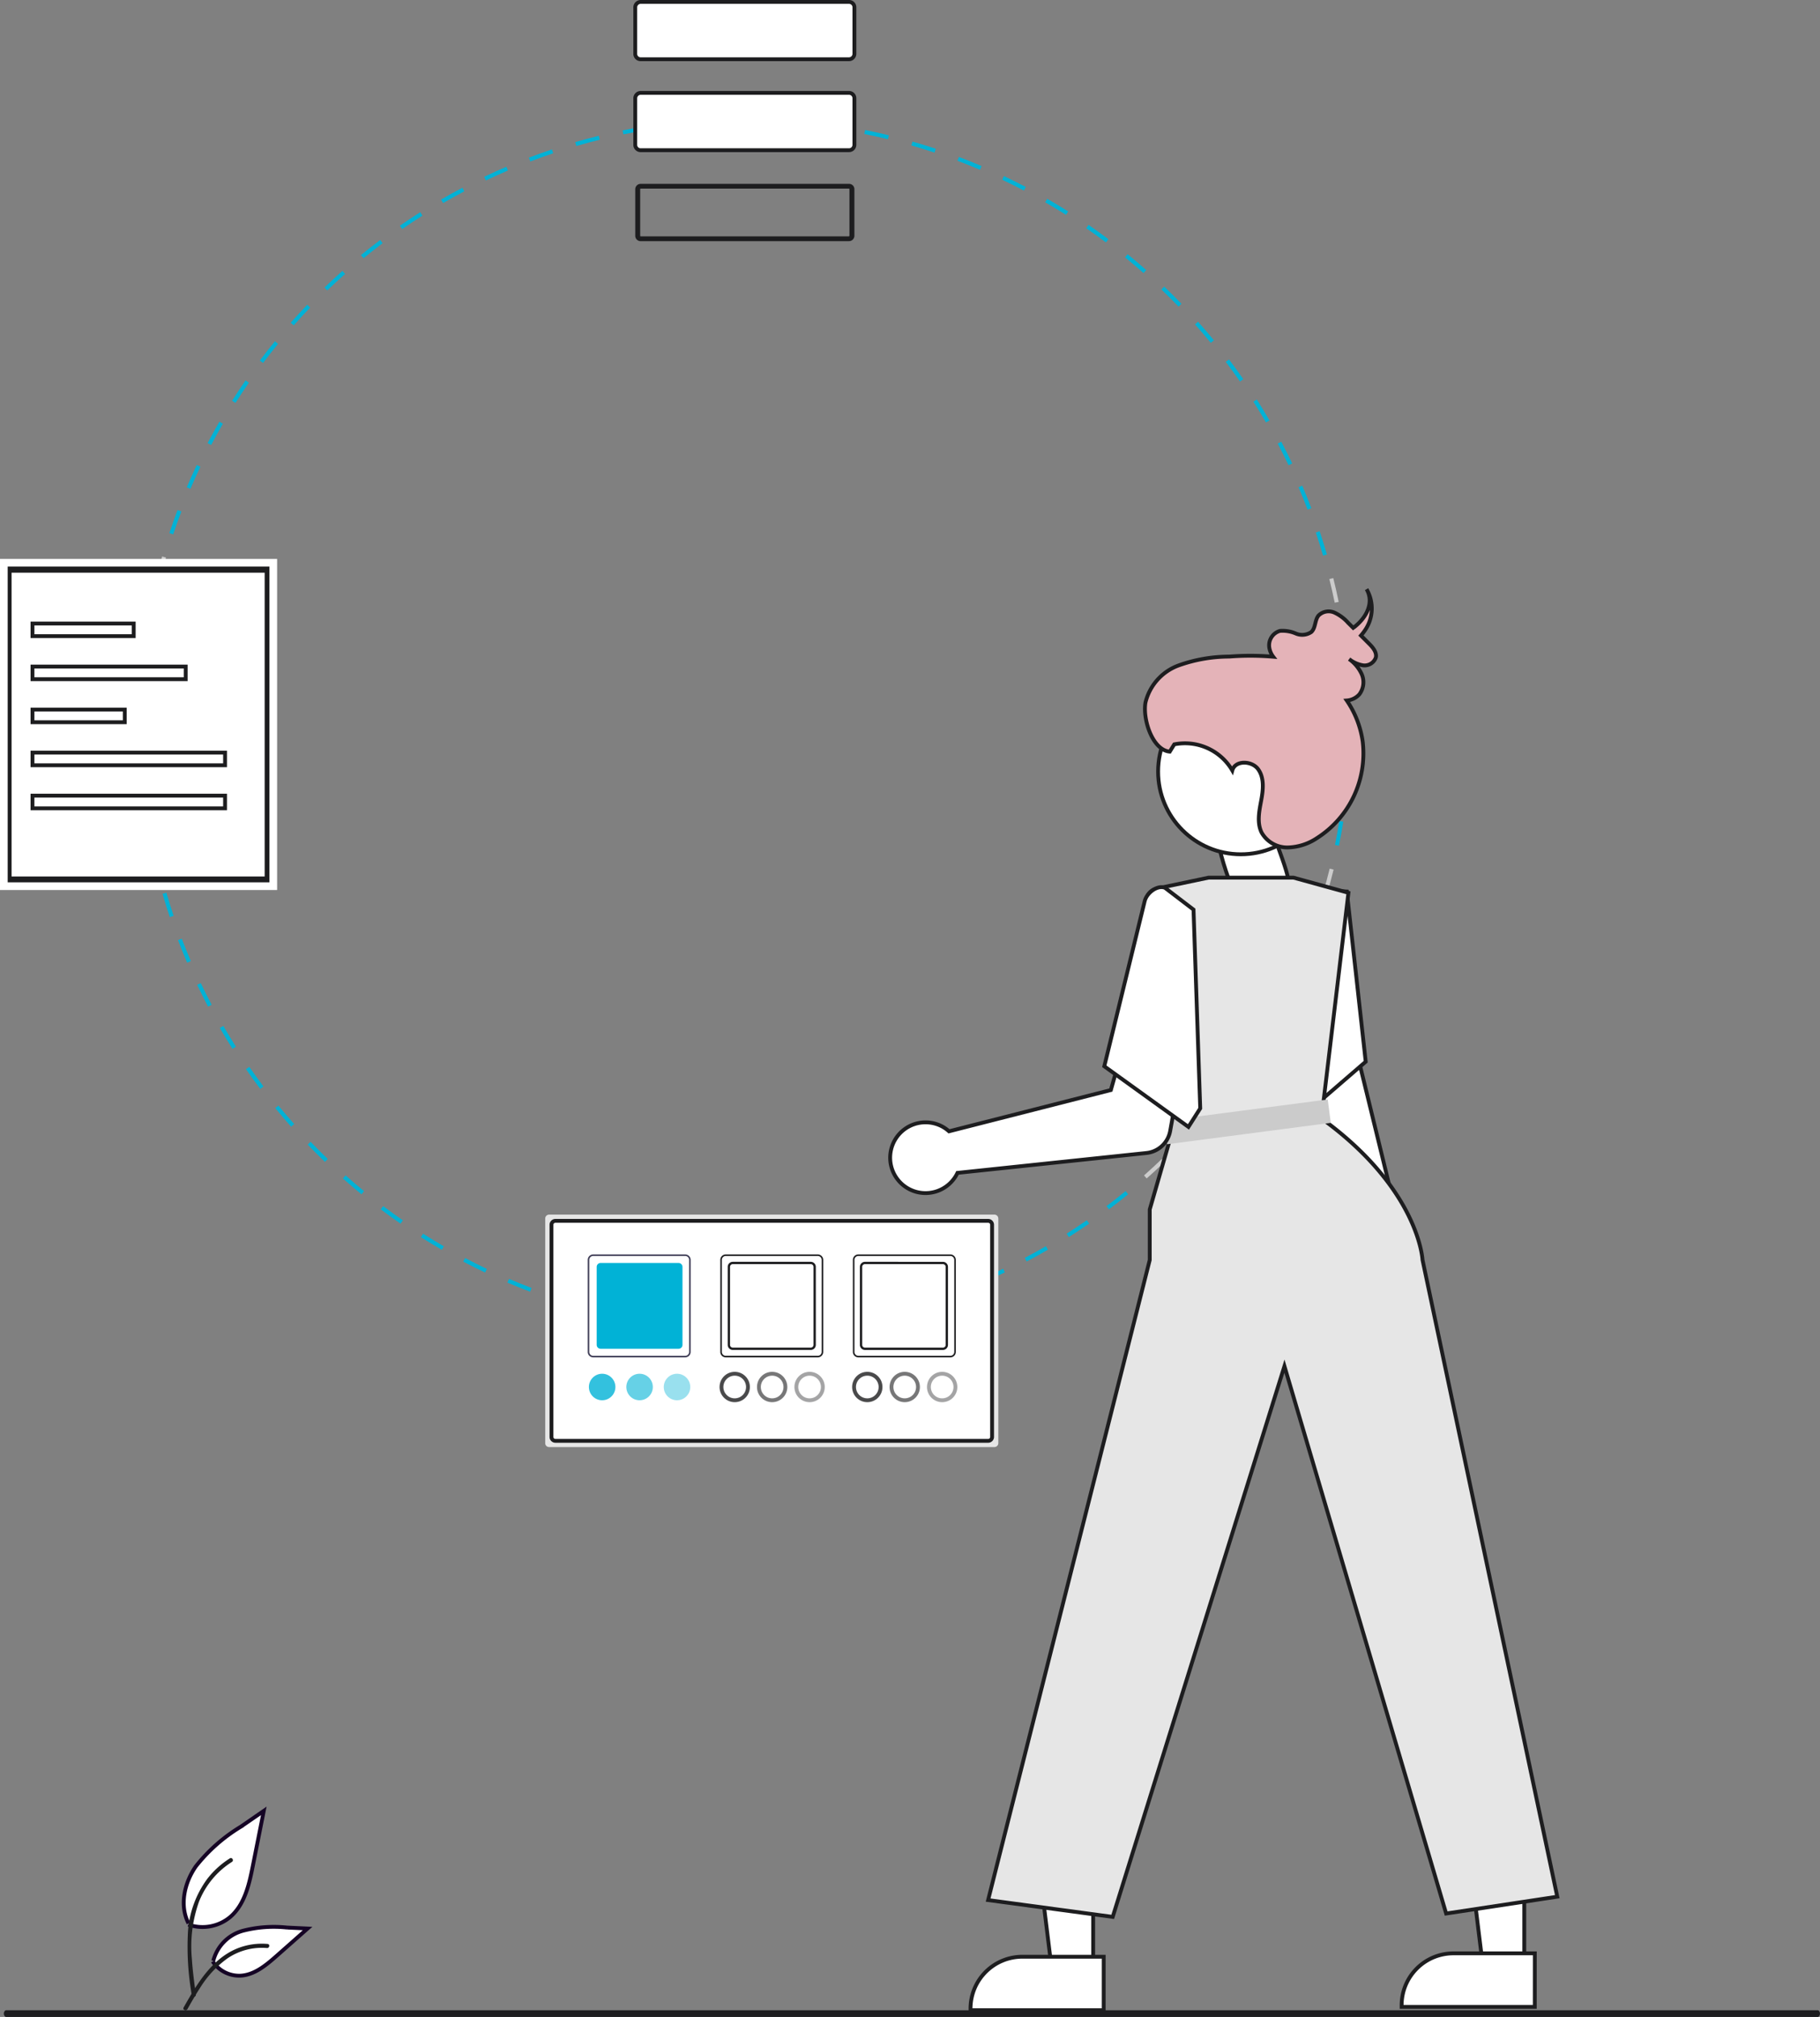 <svg xmlns="http://www.w3.org/2000/svg" width="237.123" height="262.729" viewBox="0 0 237.123 262.729">
  <rect x="0" y="0" width="237.123" height="262.729" fill="#808080" stroke="none"/>
  <g id="Group_111065" data-name="Group 111065" transform="translate(-886.443 -1920.766)">
    <path id="Ellipse_197" data-name="Ellipse 197" d="M2.744,0C4.259,0,6.137-2.092,6.137.547c0,.8,3.136,8.044,2.835,9.009-.361,1.216-4.464,3.177-5.518,3.177-1.515,0-4.062-8.7-4.062-11.344S1.228,0,2.744,0Z" transform="translate(1045.305 2026.152)" fill="#fff" stroke="#1d1d1f" stroke-width="0.5"/>
    <path id="Path_21817" data-name="Path 21817" d="M284.9,446.923c.454.95.932,1.906,1.42,2.84l.465-.245c-.487-.925-.962-1.874-1.413-2.818Z" transform="translate(627.232 1602.131)" fill="#01b2d6"/>
    <path id="Path_21818" data-name="Path 21818" d="M291.635,459.673c.528.913,1.083,1.826,1.647,2.716l.444-.282c-.56-.883-1.109-1.791-1.636-2.7Z" transform="translate(623.452 1594.996)" fill="#01b2d6"/>
    <path id="Path_21819" data-name="Path 21819" d="M279.214,433.685c.373.98.773,1.972,1.188,2.94l.484-.207c-.412-.963-.808-1.946-1.183-2.918Z" transform="translate(630.422 1609.538)" fill="#01b2d6"/>
    <path id="Path_21820" data-name="Path 21820" d="M299.391,471.844c.6.868,1.226,1.735,1.861,2.576l.42-.315c-.631-.837-1.252-1.7-1.848-2.559Z" transform="translate(619.1 1588.187)" fill="#01b2d6"/>
    <path id="Path_21821" data-name="Path 21821" d="M425.512,190.825l.064.523h0c1.04-.128,2.1-.237,3.144-.32l-.044-.527C427.624,190.589,426.559,190.7,425.512,190.825Z" transform="translate(548.322 1745.902)" fill="#01b2d6"/>
    <path id="Path_21822" data-name="Path 21822" d="M268.176,377.309l-.527.021c.043,1.055.107,2.122.192,3.175l.525-.043C268.282,379.417,268.219,378.356,268.176,377.309Z" transform="translate(636.912 1641.07)" fill="#ccc"/>
    <path id="Path_21823" data-name="Path 21823" d="M274.613,419.991c.294,1.014.613,2.035.947,3.036l.5-.167c-.333-.995-.65-2.009-.942-3.015Z" transform="translate(633.004 1617.2)" fill="#01b2d6"/>
    <path id="Path_21824" data-name="Path 21824" d="M268.025,365.961c0-1.025.02-2.055.058-3.071l-.527-.021c-.039,1.025-.059,2.063-.059,3.09v.088h.527Z" transform="translate(636.997 1649.174)" fill="#ccc"/>
    <path id="Path_21825" data-name="Path 21825" d="M268.819,391.723c.127,1.05.278,2.109.446,3.149l.52-.084c-.167-1.032-.315-2.085-.443-3.127Z" transform="translate(636.256 1633.017)" fill="#ccc"/>
    <path id="Path_21826" data-name="Path 21826" d="M268.58,351.626c.079-1.047.187-2.105.308-3.144l-.523-.062c-.125,1.046-.23,2.112-.315,3.164l.527.041Z" transform="translate(636.687 1657.282)" fill="#ccc"/>
    <path id="Path_21827" data-name="Path 21827" d="M308.1,483.374c.667.815,1.361,1.63,2.063,2.42l.394-.349c-.7-.789-1.387-1.595-2.051-2.4Z" transform="translate(614.211 1581.736)" fill="#01b2d6"/>
    <path id="Path_21828" data-name="Path 21828" d="M404.528,544.1c1.025.25,2.067.484,3.1.694l.1-.516c-1.029-.207-2.067-.44-3.083-.689Z" transform="translate(560.099 1547.758)" fill="#01b2d6"/>
    <path id="Path_21829" data-name="Path 21829" d="M397.141,195.995l.147.506c1.006-.293,2.032-.568,3.051-.82l-.126-.511C399.187,195.425,398.154,195.7,397.141,195.995Z" transform="translate(564.244 1743.284)" fill="#01b2d6"/>
    <path id="Path_21830" data-name="Path 21830" d="M411.209,192.837l.106.516h0c1.025-.21,2.07-.4,3.107-.571l-.084-.52C413.294,192.432,412.241,192.626,411.209,192.837Z" transform="translate(556.349 1744.915)" fill="#01b2d6"/>
    <path id="Path_21831" data-name="Path 21831" d="M418.732,546.966c1.04.165,2.1.315,3.149.438l.059-.522c-1.043-.126-2.1-.273-3.128-.439Z" transform="translate(552.127 1546.154)" fill="#01b2d6"/>
    <path id="Path_21832" data-name="Path 21832" d="M390.6,540.1c1,.333,2.022.65,3.037.946l.146-.506c-1.008-.291-2.023-.606-3.017-.937Z" transform="translate(567.914 1549.995)" fill="#01b2d6"/>
    <path id="Path_21833" data-name="Path 21833" d="M328.166,504.169c.789.7,1.606,1.394,2.423,2.063l.335-.409c-.812-.663-1.622-1.353-2.407-2.051Z" transform="translate(602.951 1570.101)" fill="#01b2d6"/>
    <path id="Path_21834" data-name="Path 21834" d="M339.4,513.311c.842.631,1.711,1.262,2.582,1.862l.3-.433c-.868-.6-1.727-1.22-2.564-1.85Z" transform="translate(596.647 1564.984)" fill="#01b2d6"/>
    <path id="Path_21835" data-name="Path 21835" d="M318.092,493.8l-.379.365c.733.762,1.49,1.518,2.249,2.248l.364-.38C319.573,495.31,318.82,494.559,318.092,493.8Z" transform="translate(608.817 1575.697)" fill="#01b2d6"/>
    <path id="Path_21836" data-name="Path 21836" d="M377.014,534.97c.975.415,1.972.816,2.958,1.19l.189-.491c-.984-.371-1.972-.769-2.94-1.183Z" transform="translate(575.539 1552.865)" fill="#01b2d6"/>
    <path id="Path_21837" data-name="Path 21837" d="M363.893,528.764c.935.491,1.893.971,2.851,1.425l.226-.473c-.947-.45-1.9-.927-2.831-1.415Z" transform="translate(582.901 1556.338)" fill="#01b2d6"/>
    <path id="Path_21838" data-name="Path 21838" d="M351.333,521.528c.89.564,1.807,1.118,2.724,1.649l.263-.456c-.912-.528-1.822-1.078-2.705-1.638Z" transform="translate(589.95 1560.387)" fill="#01b2d6"/>
    <path id="Path_21839" data-name="Path 21839" d="M271.142,405.972c.211,1.033.446,2.077.7,3.1l.511-.126c-.251-1.019-.484-2.055-.694-3.082Z" transform="translate(634.952 1625.045)" fill="#ccc"/>
    <path id="Path_21840" data-name="Path 21840" d="M345.4,220.048c.862-.6,1.746-1.183,2.629-1.745l-.282-.445c-.888.562-1.779,1.154-2.647,1.755l.3.433Z" transform="translate(593.446 1730.552)" fill="#01b2d6"/>
    <path id="Path_21841" data-name="Path 21841" d="M270.291,337.326c.167-1.036.355-2.081.562-3.108l-.516-.1c-.209,1.034-.4,2.087-.566,3.13l.52.084Z" transform="translate(635.722 1665.312)" fill="#ccc"/>
    <path id="Path_21842" data-name="Path 21842" d="M315.206,245.687l-.38-.364c-.731.762-1.456,1.549-2.156,2.339l.394.351C313.758,247.226,314.479,246.445,315.206,245.687Z" transform="translate(611.647 1715.139)" fill="#01b2d6"/>
    <path id="Path_21843" data-name="Path 21843" d="M96.037,85.63Z" transform="translate(833.05 1872.963)" fill="#01b2d6"/>
    <path id="Path_21844" data-name="Path 21844" d="M360.343,211.062l-.246-.465c-.935.491-1.867,1.01-2.778,1.536l.263.455C358.487,212.065,359.415,211.551,360.343,211.062Z" transform="translate(586.591 1734.627)" fill="#01b2d6"/>
    <path id="Path_21845" data-name="Path 21845" d="M325.392,235.674l-.351-.394c-.789.7-1.577,1.428-2.335,2.159l.364.379C323.824,237.091,324.605,236.369,325.392,235.674Z" transform="translate(606.016 1720.775)" fill="#01b2d6"/>
    <path id="Path_21846" data-name="Path 21846" d="M624.917,343.8c-.127-1.046-.279-2.105-.45-3.149l-.52.085c.17,1.036.32,2.089.446,3.127Z" transform="translate(436.964 1661.643)" fill="#ccc"/>
    <path id="Path_21847" data-name="Path 21847" d="M625.89,358.23l.528-.023c-.043-1.053-.108-2.121-.2-3.175l-.527.044C625.778,356.124,625.846,357.184,625.89,358.23Z" transform="translate(435.983 1653.572)" fill="#ccc"/>
    <path id="Path_21848" data-name="Path 21848" d="M386.56,199.717l-.167-.5c-1,.336-2.009.7-3,1.073l.188.492C384.566,200.41,385.566,200.05,386.56,199.717Z" transform="translate(571.956 1741.013)" fill="#01b2d6"/>
    <path id="Path_21849" data-name="Path 21849" d="M370.339,206.153c.947-.45,1.909-.887,2.871-1.3l-.207-.483c-.969.415-1.941.855-2.891,1.308l.227.473Z" transform="translate(579.412 1738.12)" fill="#01b2d6"/>
    <path id="Path_21850" data-name="Path 21850" d="M333.871,228.474c.812-.664,1.646-1.321,2.481-1.95l-.315-.42c-.841.631-1.682,1.294-2.5,1.964l.334.407Z" transform="translate(599.938 1725.924)" fill="#01b2d6"/>
    <path id="Path_21851" data-name="Path 21851" d="M55.393,144.554Z" transform="translate(855.859 1839.896)" fill="#01b2d6"/>
    <path id="Path_21852" data-name="Path 21852" d="M283.58,293.121l-.473-.226c-.454.956-.893,1.934-1.307,2.906l.48.205C282.689,295.04,283.125,294.069,283.58,293.121Z" transform="translate(628.972 1688.442)" fill="#01b2d6"/>
    <path id="Path_21853" data-name="Path 21853" d="M273.15,323.235c.248-1.018.522-2.045.812-3.05l-.506-.146c-.291,1.013-.567,2.047-.817,3.071l.512.125Z" transform="translate(634.112 1673.209)" fill="#ccc"/>
    <path id="Path_21854" data-name="Path 21854" d="M278.208,306.449l-.494-.189c-.375.991-.734,2-1.067,3.005l.5.166C277.478,308.435,277.835,307.431,278.208,306.449Z" transform="translate(631.862 1680.941)" fill="#01b2d6"/>
    <path id="Path_21855" data-name="Path 21855" d="M61.573,131.517Z" transform="translate(852.391 1847.212)" fill="#01b2d6"/>
    <path id="Path_21856" data-name="Path 21856" d="M86.069,96.02Z" transform="translate(838.644 1867.132)" fill="#01b2d6"/>
    <path id="Path_21857" data-name="Path 21857" d="M305.88,256.511l-.409-.333c-.667.817-1.327,1.66-1.962,2.505l.42.316C304.56,258.162,305.214,257.326,305.88,256.511Z" transform="translate(616.788 1709.046)" fill="#01b2d6"/>
    <path id="Path_21858" data-name="Path 21858" d="M290,280.3l-.456-.263c-.527.917-1.045,1.855-1.536,2.791l.465.244C288.965,282.137,289.478,281.209,290,280.3Z" transform="translate(625.484 1695.658)" fill="#01b2d6"/>
    <path id="Path_21859" data-name="Path 21859" d="M76.966,107.176Z" transform="translate(843.752 1860.872)" fill="#01b2d6"/>
    <path id="Path_21860" data-name="Path 21860" d="M297.458,268.073l-.433-.3c-.6.868-1.19,1.763-1.755,2.656l.443.281C296.274,269.824,296.86,268.937,297.458,268.073Z" transform="translate(621.412 1702.54)" fill="#01b2d6"/>
    <path id="Path_21861" data-name="Path 21861" d="M68.781,119.033Z" transform="translate(848.346 1854.218)" fill="#01b2d6"/>
    <path id="Path_21862" data-name="Path 21862" d="M590.719,261.562l-.42.315c.631.835,1.253,1.7,1.851,2.556l.432-.3C591.981,263.269,591.354,262.4,590.719,261.562Z" transform="translate(455.847 1706.025)" fill="#01b2d6"/>
    <path id="Path_21863" data-name="Path 21863" d="M594.637,468.153l.433.3h0c.6-.868,1.193-1.764,1.758-2.656l-.445-.282C595.822,466.4,595.239,467.288,594.637,468.153Z" transform="translate(453.412 1591.57)" fill="#ccc"/>
    <path id="Path_21864" data-name="Path 21864" d="M598.942,273.457l-.444.282c.561.883,1.112,1.789,1.639,2.7l.455-.264C600.062,275.256,599.507,274.345,598.942,273.457Z" transform="translate(451.246 1699.351)" fill="#01b2d6"/>
    <path id="Path_21865" data-name="Path 21865" d="M606.181,285.973l-.465.246c.489.925.965,1.872,1.416,2.817l.473-.226C607.153,287.86,606.673,286.9,606.181,285.973Z" transform="translate(447.194 1692.327)" fill="#01b2d6"/>
    <path id="Path_21866" data-name="Path 21866" d="M602.35,455.816l.456.263h0c.531-.917,1.05-1.854,1.537-2.788l-.466-.245C603.392,453.973,602.877,454.9,602.35,455.816Z" transform="translate(449.084 1598.568)" fill="#ccc"/>
    <path id="Path_21867" data-name="Path 21867" d="M581.566,250.362l-.394.351c.7.783,1.387,1.591,2.051,2.4l.407-.334C582.962,251.963,582.268,251.152,581.566,250.362Z" transform="translate(460.969 1712.312)" fill="#01b2d6"/>
    <path id="Path_21868" data-name="Path 21868" d="M587.924,477.371c-.631.836-1.286,1.673-1.952,2.487l.408.333h0c.67-.817,1.331-1.656,1.965-2.5Z" transform="translate(458.275 1584.917)" fill="#ccc"/>
    <path id="Path_21869" data-name="Path 21869" d="M568.344,498.893c-.756.726-1.536,1.447-2.321,2.142l.349.394c.789-.7,1.577-1.424,2.336-2.155Z" transform="translate(469.47 1572.84)" fill="#ccc"/>
    <path id="Path_21870" data-name="Path 21870" d="M571.547,239.928l-.364.38c.756.725,1.509,1.475,2.238,2.231l.378-.365C573.066,241.412,572.308,240.657,571.547,239.928Z" transform="translate(466.574 1718.166)" fill="#01b2d6"/>
    <path id="Path_21871" data-name="Path 21871" d="M609.068,442.906l.473.226h0c.454-.955.894-1.932,1.308-2.906l-.483-.207C609.956,440.987,609.518,441.957,609.068,442.906Z" transform="translate(445.313 1605.878)" fill="#ccc"/>
    <path id="Path_21872" data-name="Path 21872" d="M576.41,490.837l.379.365h0c.73-.76,1.456-1.547,2.158-2.337l-.394-.351C577.858,489.3,577.136,490.08,576.41,490.837Z" transform="translate(463.641 1578.664)" fill="#ccc"/>
    <path id="Path_21873" data-name="Path 21873" d="M396.4,250.478Z" transform="translate(664.491 1780.453)" fill="#ccc"/>
    <path id="Path_21874" data-name="Path 21874" d="M398.708,236.169Z" transform="translate(663.196 1788.482)" fill="#ccc"/>
    <path id="Path_21875" data-name="Path 21875" d="M339.321,349.239Z" transform="translate(696.523 1725.03)" fill="#ccc"/>
    <path id="Path_21876" data-name="Path 21876" d="M623.289,398.59c-.167,1.036-.357,2.082-.565,3.108l.515.1c.211-1.032.4-2.085.57-3.128Z" transform="translate(437.65 1629.128)" fill="#01b2d6"/>
    <path id="Path_21877" data-name="Path 21877" d="M625.329,384.3c-.083,1.043-.188,2.1-.315,3.143l.523.063c.126-1.05.232-2.114.316-3.164Z" transform="translate(436.364 1637.148)" fill="#ccc"/>
    <path id="Path_21878" data-name="Path 21878" d="M626.217,369.511v.176c0,1.047-.021,2.11-.062,3.16l.527.021h0c.042-1.056.063-2.126.062-3.183v-.174Z" transform="translate(435.726 1645.446)" fill="#ccc"/>
    <path id="Path_21879" data-name="Path 21879" d="M621.563,326.458l-.511.127c.252,1.015.487,2.051.7,3.081l.516-.106C622.055,328.524,621.819,327.48,621.563,326.458Z" transform="translate(438.588 1669.607)" fill="#ccc"/>
    <path id="Path_21880" data-name="Path 21880" d="M614.73,429.512l.492.186h0c.376-.991.736-2,1.07-3l-.5-.166C615.461,427.523,615.1,428.527,614.73,429.512Z" transform="translate(442.136 1613.45)" fill="#ccc"/>
    <path id="Path_21881" data-name="Path 21881" d="M612.38,299.021l-.483.207c.413.958.811,1.94,1.183,2.918l.489-.188C613.195,300.976,612.794,299.986,612.38,299.021Z" transform="translate(443.727 1685.004)" fill="#01b2d6"/>
    <path id="Path_21882" data-name="Path 21882" d="M617.526,312.544l-.5.168c.334,1,.652,2.008.946,3.015l.506-.147C618.185,314.566,617.862,313.546,617.526,312.544Z" transform="translate(440.848 1677.415)" fill="#01b2d6"/>
    <path id="Path_21883" data-name="Path 21883" d="M620.107,412.7c-.251,1.021-.525,2.051-.815,3.052l.506.146h0c.292-1.011.569-2.045.821-3.072Z" transform="translate(439.576 1621.211)" fill="#ccc"/>
    <path id="Path_21884" data-name="Path 21884" d="M439.976,190.5h0c1.046-.043,2.109-.065,3.155-.071V189.9c-1.057,0-2.13.024-3.179.068Z" transform="translate(540.218 1746.239)" fill="#01b2d6"/>
    <path id="Path_21885" data-name="Path 21885" d="M468.753,191.689c1.041.123,2.093.27,3.129.435l.079-.519c-1.043-.168-2.1-.316-3.149-.439Z" transform="translate(524.057 1745.531)" fill="#01b2d6"/>
    <path id="Path_21886" data-name="Path 21886" d="M496.949,197.392c1.008.289,2.023.6,3.019.933l.166-.5c-1-.332-2.024-.648-3.038-.939Z" transform="translate(508.233 1742.32)" fill="#01b2d6"/>
    <path id="Path_21887" data-name="Path 21887" d="M490.382,542.495l.126.511h0c1.025-.252,2.059-.529,3.076-.821l-.147-.506C492.428,541.969,491.4,542.248,490.382,542.495Z" transform="translate(511.918 1548.83)" fill="#01b2d6"/>
    <path id="Path_21888" data-name="Path 21888" d="M465.124,547.413c-1.041.126-2.1.232-3.143.315l.043.525c1.052-.084,2.116-.191,3.163-.316Z" transform="translate(527.856 1545.611)" fill="#01b2d6"/>
    <path id="Path_21889" data-name="Path 21889" d="M482.969,193.969c1.029.207,2.067.438,3.084.686l.125-.512c-1.025-.252-2.068-.482-3.1-.691Z" transform="translate(516.078 1744.248)" fill="#01b2d6"/>
    <path id="Path_21890" data-name="Path 21890" d="M476.276,545.684l.084.52h0c1.04-.167,2.093-.36,3.128-.57l-.1-.516C478.354,545.326,477.308,545.518,476.276,545.684Z" transform="translate(519.835 1546.899)" fill="#01b2d6"/>
    <path id="Path_21891" data-name="Path 21891" d="M433.121,548.673c1.054.084,2.121.146,3.175.188l.021-.528c-1.047-.041-2.106-.1-3.155-.186Z" transform="translate(544.053 1545.199)" fill="#01b2d6"/>
    <path id="Path_21892" data-name="Path 21892" d="M560.73,230.326l-.333.408c.812.662,1.622,1.35,2.41,2.046l.349-.394C562.362,231.686,561.547,230.992,560.73,230.326Z" transform="translate(472.627 1723.555)" fill="#01b2d6"/>
    <path id="Path_21893" data-name="Path 21893" d="M234.579,393.9Z" transform="translate(755.303 1699.969)" fill="#01b2d6"/>
    <path id="Path_21894" data-name="Path 21894" d="M454.4,190.564c1.047.04,2.11.1,3.155.182l.041-.525c-1.051-.079-2.119-.144-3.175-.184Z" transform="translate(532.11 1746.164)" fill="#01b2d6"/>
    <path id="Path_21895" data-name="Path 21895" d="M447.6,548.631v.527c1.054,0,2.124-.022,3.18-.064l-.021-.527C449.71,548.609,448.647,548.631,447.6,548.631Z" transform="translate(535.928 1544.963)" fill="#01b2d6"/>
    <path id="Path_21896" data-name="Path 21896" d="M543.06,518.833l.281.445h0c.889-.565,1.779-1.155,2.649-1.755l-.3-.433C544.827,517.688,543.943,518.274,543.06,518.833Z" transform="translate(482.356 1562.627)" fill="#01b2d6"/>
    <path id="Path_21897" data-name="Path 21897" d="M504.208,538.175l.166.5h0c1-.334,2.009-.694,3-1.069l-.188-.492C506.2,537.485,505.2,537.843,504.208,538.175Z" transform="translate(504.159 1551.392)" fill="#01b2d6"/>
    <path id="Path_21898" data-name="Path 21898" d="M557.373,508.443c-.814.665-1.651,1.32-2.485,1.948l.316.42c.84-.631,1.682-1.292,2.5-1.961Z" transform="translate(475.719 1567.48)" fill="#01b2d6"/>
    <path id="Path_21899" data-name="Path 21899" d="M536.951,213.87l-.263.456c.909.524,1.82,1.074,2.708,1.635l.282-.445C538.784,214.951,537.866,214.4,536.951,213.87Z" transform="translate(485.933 1732.79)" fill="#01b2d6"/>
    <path id="Path_21900" data-name="Path 21900" d="M328.111,358.409Z" transform="translate(702.813 1719.884)" fill="#01b2d6"/>
    <path id="Path_21901" data-name="Path 21901" d="M549.173,221.622l-.3.434c.863.595,1.727,1.216,2.567,1.846l.316-.421C550.911,222.846,550.041,222.221,549.173,221.622Z" transform="translate(479.094 1728.439)" fill="#01b2d6"/>
    <path id="Path_21902" data-name="Path 21902" d="M510.82,201.456l-.186.493c.984.371,1.972.767,2.94,1.178l.205-.486C512.8,202.228,511.809,201.829,510.82,201.456Z" transform="translate(500.554 1739.756)" fill="#01b2d6"/>
    <path id="Path_21903" data-name="Path 21903" d="M517.648,532.777l.207.483h0c.969-.414,1.943-.853,2.892-1.3l-.226-.473C519.582,531.931,518.611,532.364,517.648,532.777Z" transform="translate(496.617 1554.551)" fill="#01b2d6"/>
    <path id="Path_21904" data-name="Path 21904" d="M524.14,207.133l-.225.473c.946.45,1.9.924,2.832,1.412l.244-.466C526.056,208.064,525.1,207.585,524.14,207.133Z" transform="translate(493.1 1736.57)" fill="#01b2d6"/>
    <path id="Path_21905" data-name="Path 21905" d="M530.615,526.311l.245.466h0c.934-.492,1.869-1.008,2.777-1.535l-.263-.456C532.471,525.31,531.543,525.822,530.615,526.311Z" transform="translate(489.341 1558.309)" fill="#01b2d6"/>
    <path id="Path_21906" data-name="Path 21906" d="M415.665,216.9a.7.7,0,0,1-.693-.665v-6.126a.71.71,0,0,1,.73-.676h27.1a.7.7,0,0,1,.721.664v6.126a.71.71,0,0,1-.726.675H415.661Zm.016-6.846a.069.069,0,0,0-.069.065v6.1a.071.071,0,0,0,.073.054H442.8a.079.079,0,0,0,.079-.065v-6.1a.072.072,0,0,0-.073-.054H415.681Z" transform="translate(554.237 1735.279)" fill="#1d1d1f"/>
    <path id="Path_21907" data-name="Path 21907" d="M415.665,189.9a.7.7,0,0,1-.693-.665v-6.126a.71.71,0,0,1,.73-.676h27.1a.7.7,0,0,1,.721.664v6.126a.7.7,0,0,1-.726.675H415.661Z" transform="translate(554.237 1750.432)" fill="#fff" stroke="#1d1d1f" stroke-width="0.5"/>
    <path id="Path_21908" data-name="Path 21908" d="M415.665,162.9a.7.7,0,0,1-.693-.665v-6.126a.71.71,0,0,1,.73-.676h27.1a.7.7,0,0,1,.721.664v6.126a.71.71,0,0,1-.726.675H415.661Z" transform="translate(554.237 1765.584)" fill="#fff" stroke="#1d1d1f" stroke-width="0.5"/>
    <g id="Group_64" data-name="Group 64" transform="translate(886.943 1994.07)">
      <rect id="Rectangle_25" data-name="Rectangle 25" width="35.105" height="42.127" fill="#1d1d1f" stroke="#fff" stroke-width="1"/>
      <rect id="Rectangle_25-2" data-name="Rectangle 25-2" width="32.975" height="39.57" transform="translate(1.007 1.296)" fill="#fff"/>
      <rect id="Rectangle_31" data-name="Rectangle 31" width="13.19" height="1.648" transform="translate(3.732 7.914)" fill="#fff" stroke="#1d1d1f" stroke-width="0.5"/>
      <rect id="Rectangle_32" data-name="Rectangle 32" width="19.963" height="1.648" transform="translate(3.732 13.52)" fill="#fff" stroke="#1d1d1f" stroke-width="0.5"/>
      <rect id="Rectangle_38" data-name="Rectangle 38" width="12.022" height="1.648" transform="translate(3.732 19.125)" fill="#fff" stroke="#1d1d1f" stroke-width="0.5"/>
      <rect id="Rectangle_39" data-name="Rectangle 39" width="25.09" height="1.648" transform="translate(3.732 24.731)" fill="#fff" stroke="#1d1d1f" stroke-width="0.5"/>
      <rect id="Rectangle_40" data-name="Rectangle 40" width="25.09" height="1.648" transform="translate(3.732 30.337)" fill="#fff" stroke="#1d1d1f" stroke-width="0.5"/>
    </g>
    <g id="Group_65" data-name="Group 65" transform="translate(957.478 2078.982)">
      <path id="Path_1011" data-name="Path 1011" d="M388.744,515.413a.509.509,0,0,0-.508.508v29.262a.509.509,0,0,0,.508.508h58.017a.509.509,0,0,0,.508-.508V515.921a.509.509,0,0,0-.508-.508Z" transform="translate(-388.236 -515.413)" fill="#e6e6e6"/>
      <path id="Path_1012" data-name="Path 1012" d="M390.6,517.265a.509.509,0,0,0-.508.508V545.41a.509.509,0,0,0,.508.508h56.39a.509.509,0,0,0,.508-.508V517.773a.509.509,0,0,0-.508-.508Z" transform="translate(-389.276 -516.452)" fill="#fff" stroke="#1d1d1f" stroke-width="0.5"/>
      <path id="Path_1013" data-name="Path 1013" d="M413.557,540.634H401.568a.71.71,0,0,1-.71-.71V527.935a.71.71,0,0,1,.71-.71h11.989a.71.71,0,0,1,.71.71v11.989A.71.71,0,0,1,413.557,540.634Zm-11.989-13.208a.509.509,0,0,0-.508.508v11.989a.509.509,0,0,0,.508.508h11.989a.509.509,0,0,0,.508-.508V527.933a.509.509,0,0,0-.508-.508Z" transform="translate(-395.319 -522.04)" fill="#3f3d56"/>
      <path id="Path_1014" data-name="Path 1014" d="M452.919,540.634H440.93a.71.71,0,0,1-.71-.71V527.935a.71.71,0,0,1,.71-.71h11.989a.71.71,0,0,1,.71.71v11.989a.71.71,0,0,1-.71.71ZM440.93,527.425a.509.509,0,0,0-.508.508v11.989a.509.509,0,0,0,.508.508h11.989a.509.509,0,0,0,.508-.508V527.933a.509.509,0,0,0-.508-.508Z" transform="translate(-417.408 -522.04)" fill="#1d1d1f"/>
      <path id="Path_1015" data-name="Path 1015" d="M443.273,529.763a.509.509,0,0,0-.508.508v10.161a.509.509,0,0,0,.508.508h10.162a.509.509,0,0,0,.508-.508V530.273a.509.509,0,0,0-.507-.51Z" transform="translate(-418.837 -523.466)" fill="none" stroke="#1d1d1f" stroke-width="0.3"/>
      <path id="Path_1016" data-name="Path 1016" d="M404.027,529.763a.509.509,0,0,0-.508.508v10.161a.509.509,0,0,0,.508.508h10.161a.509.509,0,0,0,.508-.508V530.273a.509.509,0,0,0-.508-.508Z" transform="translate(-396.812 -523.466)" fill="#01b2d6"/>
      <path id="Path_1017" data-name="Path 1017" d="M482.516,529.763a.509.509,0,0,0-.508.508v10.161a.509.509,0,0,0,.507.51h10.161a.509.509,0,0,0,.508-.508v-10.16a.509.509,0,0,0-.508-.508Z" transform="translate(-440.859 -523.466)" fill="#fff" stroke="#1d1d1f" stroke-width="0.3"/>
      <path id="Path_1018" data-name="Path 1018" d="M492.284,540.634H480.295a.71.71,0,0,1-.71-.71V527.935a.71.71,0,0,1,.71-.71h11.989a.71.71,0,0,1,.71.71v11.989A.71.71,0,0,1,492.284,540.634Zm-11.989-13.208a.509.509,0,0,0-.508.508v11.989a.509.509,0,0,0,.508.508h11.989a.509.509,0,0,0,.508-.508V527.933a.509.509,0,0,0-.508-.508Z" transform="translate(-439.5 -522.04)" fill="#1d1d1f"/>
      <circle id="Ellipse_187" data-name="Ellipse 187" cx="1.727" cy="1.727" r="1.727" transform="translate(22.963 20.727)" fill="#fff" stroke="#1d1d1f" stroke-width="0.5" opacity="0.8"/>
      <circle id="Ellipse_188" data-name="Ellipse 188" cx="1.727" cy="1.727" r="1.727" transform="translate(32.717 20.727)" fill="#fff" stroke="#1d1d1f" stroke-width="0.5" opacity="0.4"/>
      <circle id="Ellipse_189" data-name="Ellipse 189" cx="1.727" cy="1.727" r="1.727" transform="translate(27.84 20.727)" fill="#fff" stroke="#1d1d1f" stroke-width="0.5" opacity="0.6"/>
      <circle id="Ellipse_190" data-name="Ellipse 190" cx="1.727" cy="1.727" r="1.727" transform="translate(5.69 20.727)" fill="#01b2d6" opacity="0.8"/>
      <circle id="Ellipse_191" data-name="Ellipse 191" cx="1.727" cy="1.727" r="1.727" transform="translate(15.444 20.727)" fill="#01b2d6" opacity="0.4"/>
      <circle id="Ellipse_192" data-name="Ellipse 192" cx="1.727" cy="1.727" r="1.727" transform="translate(10.567 20.727)" fill="#01b2d6" opacity="0.6"/>
      <circle id="Ellipse_193" data-name="Ellipse 193" cx="1.727" cy="1.727" r="1.727" transform="translate(40.236 20.727)" fill="#fff" stroke="#1d1d1f" stroke-width="0.5" opacity="0.8"/>
      <circle id="Ellipse_194" data-name="Ellipse 194" cx="1.727" cy="1.727" r="1.727" transform="translate(49.99 20.727)" fill="#fff" stroke="#1d1d1f" stroke-width="0.5" opacity="0.4"/>
      <circle id="Ellipse_195" data-name="Ellipse 195" cx="1.727" cy="1.727" r="1.727" transform="translate(45.113 20.727)" fill="#fff" stroke="#1d1d1f" stroke-width="0.5" opacity="0.6"/>
    </g>
    <path id="Path_944" data-name="Path 944" d="M463.807,743.444H227.816c-.175,0-.316-.2-.316-.439s.142-.439.316-.439H463.807c.175,0,.315.2.315.439S463.981,743.444,463.807,743.444Z" transform="translate(659.443 1440.051)" fill="#1d1d1f"/>
    <path id="Path_1040" data-name="Path 1040" d="M825.358,459.387a4.714,4.714,0,0,0-1.346-7.1l-10.19-41.709-7.434,2.373,11,41.418a4.74,4.74,0,0,0,7.966,5.013Z" transform="translate(244.286 1626.357)" fill="#fff" stroke="#1d1d1f" stroke-width="0.5"/>
    <path id="Path_1041" data-name="Path 1041" d="M815.855,432.158l-5.433,4.687-7.6,6.551-3.356-17.176-.351-1.786-.277-1.42,7.7-13.415,6.42.368.439.026.009.1.1.9,1.316,11.839.031.285Z" transform="translate(248.522 1626.903)" fill="#fff" stroke="#1d1d1f" stroke-width="0.5"/>
    <path id="Path_1042" data-name="Path 1042" d="M746.546,704.142h-5.38l-2.559-20.751h7.94Z" transform="translate(282.323 1473.259)" fill="#fff" stroke="#1d1d1f" stroke-width="0.5"/>
    <path id="Path_1043" data-name="Path 1043" d="M737.641,726.68h-10.6a6.752,6.752,0,0,0-6.752,6.752v.219H737.64Z" transform="translate(292.601 1448.967)" fill="#fff" stroke="#1d1d1f" stroke-width="0.5"/>
    <path id="Path_1044" data-name="Path 1044" d="M874.545,703.142h-5.38l-2.559-20.751h7.94Z" transform="translate(210.492 1473.819)" fill="#fff" stroke="#1d1d1f" stroke-width="0.5"/>
    <path id="Path_1045" data-name="Path 1045" d="M865.641,725.679h-10.6a6.752,6.752,0,0,0-6.752,6.75v.221h17.347Z" transform="translate(220.769 1449.528)" fill="#fff" stroke="#1d1d1f" stroke-width="0.5"/>
    <path id="Path_1046" data-name="Path 1046" d="M799.657,539.1l-14.48,2.194-21.067-71.3-22.375,71.738-16.234-2.19,21.059-83.378v-6.582l2.852-9.874-.3-2.672-2.076-18.689-.9-8.105-.058-.524a1.779,1.779,0,0,1,1.4-1.938h0l6.758-1.42H765.28l6.517,1.794.448.123.2.057-.1.842-1.527,12.8-.084.7-1.474,12.344-.325,2.708c12.726,9.215,13.164,18.431,13.164,18.431Z" transform="translate(289.68 1628.726)" fill="#e6e6e6" stroke="#1d1d1f" stroke-width="0.5"/>
    <circle id="Ellipse_197-2" data-name="Ellipse 197" cx="10.778" cy="10.778" r="10.778" transform="translate(1037.33 2010.488)" fill="#fff" stroke="#1d1d1f" stroke-width="0.5"/>
    <rect id="Rectangle_153" data-name="Rectangle 153" width="21.502" height="3.071" transform="translate(1038.109 2066.769) rotate(-7.451)" fill="#cbcbcb"/>
    <path id="Path_1047" data-name="Path 1047" d="M703.517,467.844a4.623,4.623,0,0,1,.577.442l21.088-5.376,1.439-5.087,7.961,1.166-1.672,9.254a3.51,3.51,0,0,1-3.087,2.867L705.2,473.7a4.608,4.608,0,1,1-1.685-5.86Z" transform="translate(305.992 1599.844)" fill="#fff" stroke="#1d1d1f" stroke-width="0.5"/>
    <path id="Path_1048" data-name="Path 1048" d="M771.625,412.11l-3.73-2.852c-1.01-.383-2.39.7-2.633,1.755L760,432.515l10.964,7.9L772.5,438Z" transform="translate(270.318 1627.143)" fill="#fff" stroke="#1d1d1f" stroke-width="0.5"/>
    <path id="Path_1076" data-name="Path 1076" d="M775.321,336.189l.586-.947a7.142,7.142,0,0,1,7.565,3.4c.37-1.364,2.569-1.294,3.383-.138s.631,2.715.369,4.1-.562,2.9.079,4.154a3.85,3.85,0,0,0,3.366,1.914,7.16,7.16,0,0,0,3.822-1.216,13.084,13.084,0,0,0,5.963-12.61,12.592,12.592,0,0,0-2.072-5.319,2.457,2.457,0,0,0,1.63-.789,2.608,2.608,0,0,0,.285-2.708,4.908,4.908,0,0,0-1.6-1.893,3.979,3.979,0,0,0,1.691.789,1.546,1.546,0,0,0,1.786-1.017c.132-.7-.427-1.333-.946-1.843l-1-1a6.36,6.36,0,0,0,.483-.621,4.991,4.991,0,0,0,.251-5.417c.959,1.637.118,3.585-1.571,4.915-.054.044-.115.079-.171.121l-.641-.635a5.49,5.49,0,0,0-1.8-1.348,1.855,1.855,0,0,0-2.078.384c-.5.618-.357,1.6-.936,2.143a2.11,2.11,0,0,1-2.015.2,4.328,4.328,0,0,0-2.078-.344A1.952,1.952,0,0,0,788.3,322.7a2.662,2.662,0,0,0,.5,1.126,35.156,35.156,0,0,0-5.733-.017,19.644,19.644,0,0,0-6.613,1.158,6.883,6.883,0,0,0-4.3,4.837C771.783,332.025,773.08,335.994,775.321,336.189Z" transform="translate(263.527 1682.484)" fill="#e4b3b8" stroke="#1d1d1f" stroke-width="0.5"/>
    <g id="Group_58" data-name="Group 58" transform="translate(910.332 2156.653)">
      <path id="Path_438" data-name="Path 438" d="M281.5,697.2a5.617,5.617,0,0,0,5.426-.956c1.9-1.595,2.5-4.223,2.981-6.656l1.434-7.2-3,2.067a21.884,21.884,0,0,0-5.861,5.173c-1.495,2.153-2.147,5.091-.946,7.422" transform="translate(-280.861 -682.394)" fill="#fff" stroke="#150425" stroke-width="0.5"/>
      <path id="Path_439" data-name="Path 439" d="M282.571,714.266a36.139,36.139,0,0,1-.5-8.323,13.092,13.092,0,0,1,2.524-6.862,11.418,11.418,0,0,1,2.931-2.656c.293-.185.562.279.271.464a10.854,10.854,0,0,0-4.293,5.18,17.4,17.4,0,0,0-.924,7.493c.1,1.527.3,3.045.512,4.56a.279.279,0,0,1-.188.33.27.27,0,0,1-.33-.188Z" transform="translate(-281.467 -690.245)" fill="#1d1d1f"/>
      <path id="Path_442" data-name="Path 442" d="M289.513,721.339a4.136,4.136,0,0,0,3.6,1.86c1.824-.087,3.345-1.36,4.714-2.568l4.049-3.575-2.682-.128a16.1,16.1,0,0,0-5.74.416,5.468,5.468,0,0,0-3.865,3.925" transform="translate(-285.689 -701.734)" fill="#fff" stroke="#150425" stroke-width="0.5"/>
      <path id="Path_443" data-name="Path 443" d="M280.836,730.119c1.819-3.219,3.929-6.8,7.7-7.939a8.6,8.6,0,0,1,3.238-.334c.344.03.258.559-.085.53a7.981,7.981,0,0,0-5.168,1.368,13.433,13.433,0,0,0-3.549,3.833c-.588.9-1.115,1.829-1.642,2.761C281.158,730.637,280.665,730.421,280.836,730.119Z" transform="translate(-280.8 -704.516)" fill="#1d1d1f"/>
    </g>
  </g>
</svg>
